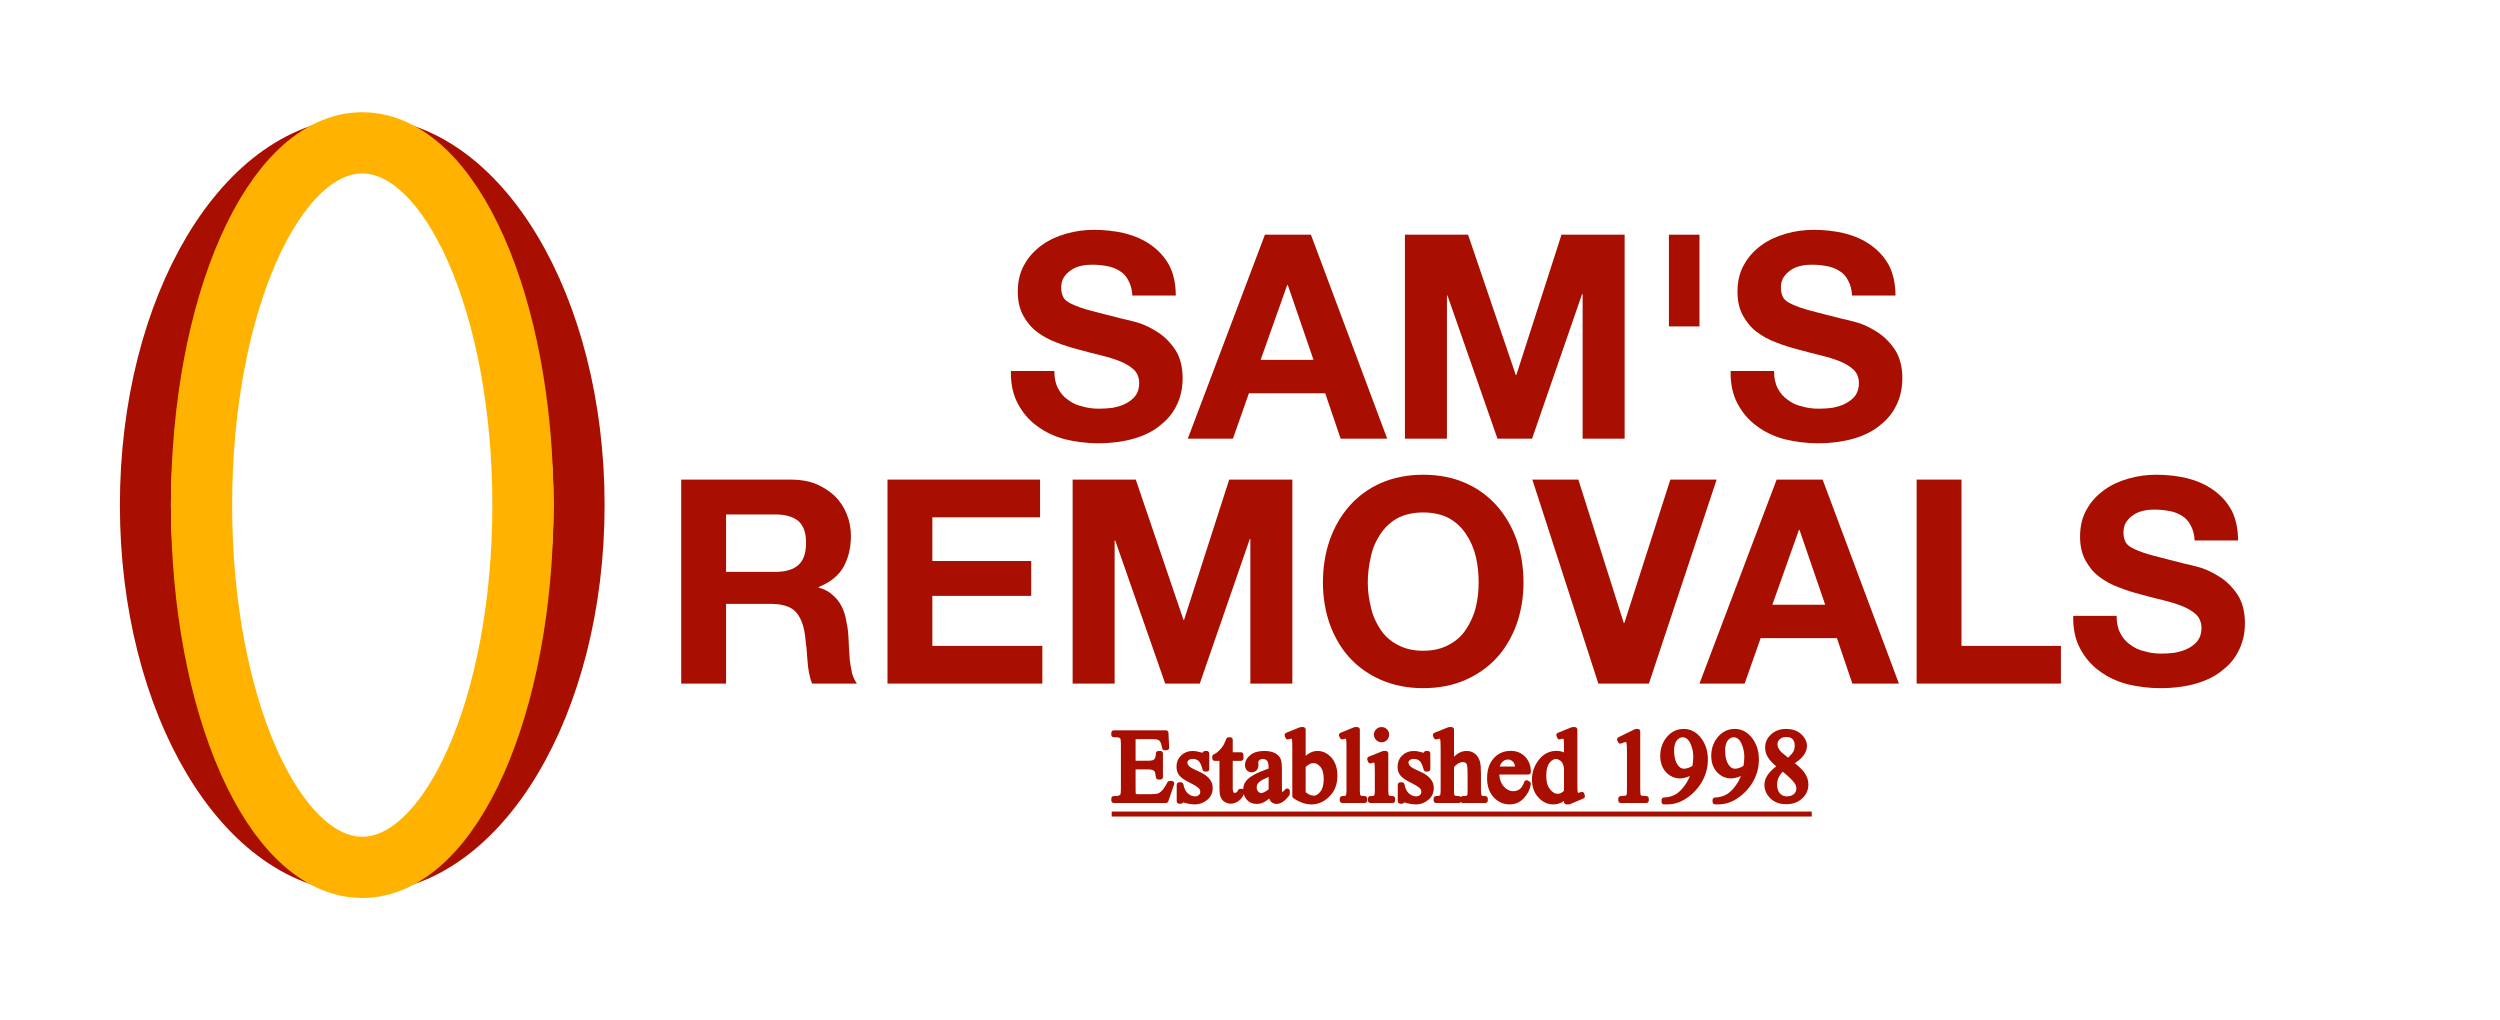 <?xml version="1.0" encoding="UTF-8" standalone="no"?>
<!DOCTYPE svg PUBLIC "-//W3C//DTD SVG 1.1//EN" "http://www.w3.org/Graphics/SVG/1.1/DTD/svg11.dtd">
<svg width="100%" height="100%" viewBox="0 0 490 200" version="1.1" xmlns="http://www.w3.org/2000/svg" xmlns:xlink="http://www.w3.org/1999/xlink" xml:space="preserve" xmlns:serif="http://www.serif.com/" style="fill-rule:evenodd;clip-rule:evenodd;stroke-linecap:round;stroke-linejoin:round;stroke-miterlimit:1.5;">
    <g>
        <g>
            <path d="M71,28C94.456,28 113.5,59.814 113.5,99C113.5,138.186 94.456,170 71,170C47.544,170 28.5,138.186 28.5,99C28.5,59.814 47.544,28 71,28ZM71,28C94.456,28 113.5,59.814 113.5,99C113.5,138.186 94.456,170 71,170C47.544,170 28.5,138.186 28.5,99C28.5,59.814 47.544,28 71,28Z" style="fill:rgb(202,161,8);stroke:rgb(168,15,0);stroke-width:10px;"/>
            <path d="M71,28C88.385,28 102.5,59.814 102.5,99C102.5,138.186 88.385,170 71,170C53.615,170 39.5,138.186 39.5,99C39.5,59.814 53.615,28 71,28ZM71,28C88.385,28 102.5,59.814 102.5,99C102.5,138.186 88.385,170 71,170C53.615,170 39.5,138.186 39.5,99C39.5,59.814 53.615,28 71,28Z" style="fill:rgb(202,161,8);stroke:rgb(255,179,0);stroke-width:12px;"/>
        </g>
        <g>
            <g transform="matrix(1,0,0,1,-103.5,-0)">
                <g transform="matrix(56,0,0,56,300.296,85.984)">
                    <path d="M0.176,-0.237L0.024,-0.237C0.023,-0.193 0.031,-0.155 0.048,-0.123C0.065,-0.091 0.087,-0.065 0.116,-0.044C0.144,-0.023 0.176,-0.008 0.213,0.002C0.251,0.011 0.289,0.016 0.328,0.016C0.377,0.016 0.42,0.01 0.457,-0.001C0.494,-0.012 0.525,-0.028 0.549,-0.049C0.575,-0.069 0.593,-0.093 0.606,-0.121C0.619,-0.149 0.625,-0.179 0.625,-0.212C0.625,-0.252 0.616,-0.285 0.6,-0.31C0.583,-0.336 0.562,-0.357 0.539,-0.372C0.516,-0.387 0.492,-0.399 0.469,-0.406C0.445,-0.413 0.426,-0.417 0.413,-0.42C0.368,-0.431 0.332,-0.441 0.304,-0.448C0.277,-0.455 0.255,-0.463 0.24,-0.47C0.224,-0.477 0.213,-0.485 0.208,-0.494C0.203,-0.503 0.2,-0.514 0.2,-0.528C0.2,-0.543 0.203,-0.556 0.21,-0.566C0.217,-0.576 0.225,-0.584 0.236,-0.591C0.246,-0.598 0.257,-0.602 0.27,-0.605C0.283,-0.608 0.295,-0.609 0.308,-0.609C0.327,-0.609 0.345,-0.607 0.361,-0.604C0.378,-0.601 0.392,-0.595 0.405,-0.587C0.418,-0.579 0.428,-0.568 0.435,-0.554C0.443,-0.54 0.448,-0.522 0.449,-0.501L0.601,-0.501C0.601,-0.542 0.593,-0.578 0.578,-0.607C0.562,-0.636 0.541,-0.659 0.514,-0.678C0.487,-0.697 0.457,-0.71 0.422,-0.719C0.388,-0.727 0.352,-0.731 0.315,-0.731C0.283,-0.731 0.251,-0.727 0.219,-0.718C0.187,-0.709 0.158,-0.696 0.133,-0.678C0.108,-0.66 0.087,-0.638 0.072,-0.611C0.056,-0.584 0.048,-0.552 0.048,-0.515C0.048,-0.482 0.054,-0.455 0.067,-0.431C0.079,-0.409 0.095,-0.389 0.115,-0.374C0.135,-0.359 0.158,-0.346 0.183,-0.337C0.208,-0.327 0.234,-0.319 0.261,-0.312C0.287,-0.305 0.313,-0.298 0.338,-0.292C0.363,-0.286 0.386,-0.279 0.406,-0.271C0.426,-0.263 0.442,-0.253 0.455,-0.241C0.467,-0.229 0.473,-0.213 0.473,-0.194C0.473,-0.176 0.468,-0.161 0.459,-0.149C0.45,-0.138 0.438,-0.129 0.424,-0.122C0.41,-0.115 0.395,-0.111 0.379,-0.108C0.363,-0.106 0.348,-0.105 0.334,-0.105C0.313,-0.105 0.293,-0.107 0.274,-0.113C0.255,-0.117 0.238,-0.125 0.224,-0.136C0.209,-0.146 0.198,-0.159 0.189,-0.176C0.18,-0.193 0.176,-0.213 0.176,-0.237Z" style="fill:rgb(168,15,0);fill-rule:nonzero;"/>
                </g>
                <g transform="matrix(56,0,0,56,336.64,85.984)">
                    <path d="M0.249,-0.276L0.342,-0.538L0.344,-0.538L0.434,-0.276L0.249,-0.276ZM0.264,-0.714L-0.006,-0L0.152,-0L0.208,-0.159L0.475,-0.159L0.529,-0L0.692,-0L0.425,-0.714L0.264,-0.714Z" style="fill:rgb(168,15,0);fill-rule:nonzero;"/>
                </g>
                <g transform="matrix(56,0,0,56,375,85.984)">
                    <path d="M0.069,-0.714L0.069,-0L0.216,-0L0.216,-0.501L0.218,-0.501L0.393,-0L0.514,-0L0.689,-0.506L0.691,-0.506L0.691,-0L0.838,-0L0.838,-0.714L0.617,-0.714L0.459,-0.223L0.457,-0.223L0.29,-0.714L0.069,-0.714Z" style="fill:rgb(168,15,0);fill-rule:nonzero;"/>
                </g>
                <g transform="matrix(56,0,0,56,425.792,85.984)">
                    <rect x="0.086" y="-0.714" width="0.107" height="0.321" style="fill:rgb(168,15,0);fill-rule:nonzero;"/>
                </g>
                <g transform="matrix(56,0,0,56,441.36,85.984)">
                    <path d="M0.176,-0.237L0.024,-0.237C0.023,-0.193 0.031,-0.155 0.048,-0.123C0.065,-0.091 0.087,-0.065 0.116,-0.044C0.144,-0.023 0.176,-0.008 0.213,0.002C0.251,0.011 0.289,0.016 0.328,0.016C0.377,0.016 0.42,0.01 0.457,-0.001C0.494,-0.012 0.525,-0.028 0.549,-0.049C0.575,-0.069 0.593,-0.093 0.606,-0.121C0.619,-0.149 0.625,-0.179 0.625,-0.212C0.625,-0.252 0.616,-0.285 0.6,-0.31C0.583,-0.336 0.562,-0.357 0.539,-0.372C0.516,-0.387 0.492,-0.399 0.469,-0.406C0.445,-0.413 0.426,-0.417 0.413,-0.42C0.368,-0.431 0.332,-0.441 0.304,-0.448C0.277,-0.455 0.255,-0.463 0.24,-0.47C0.224,-0.477 0.213,-0.485 0.208,-0.494C0.203,-0.503 0.2,-0.514 0.2,-0.528C0.2,-0.543 0.203,-0.556 0.21,-0.566C0.217,-0.576 0.225,-0.584 0.236,-0.591C0.246,-0.598 0.257,-0.602 0.27,-0.605C0.283,-0.608 0.295,-0.609 0.308,-0.609C0.327,-0.609 0.345,-0.607 0.361,-0.604C0.378,-0.601 0.392,-0.595 0.405,-0.587C0.418,-0.579 0.428,-0.568 0.435,-0.554C0.443,-0.54 0.448,-0.522 0.449,-0.501L0.601,-0.501C0.601,-0.542 0.593,-0.578 0.578,-0.607C0.562,-0.636 0.541,-0.659 0.514,-0.678C0.487,-0.697 0.457,-0.71 0.422,-0.719C0.388,-0.727 0.352,-0.731 0.315,-0.731C0.283,-0.731 0.251,-0.727 0.219,-0.718C0.187,-0.709 0.158,-0.696 0.133,-0.678C0.108,-0.66 0.087,-0.638 0.072,-0.611C0.056,-0.584 0.048,-0.552 0.048,-0.515C0.048,-0.482 0.054,-0.455 0.067,-0.431C0.079,-0.409 0.095,-0.389 0.115,-0.374C0.135,-0.359 0.158,-0.346 0.183,-0.337C0.208,-0.327 0.234,-0.319 0.261,-0.312C0.287,-0.305 0.313,-0.298 0.338,-0.292C0.363,-0.286 0.386,-0.279 0.406,-0.271C0.426,-0.263 0.442,-0.253 0.455,-0.241C0.467,-0.229 0.473,-0.213 0.473,-0.194C0.473,-0.176 0.468,-0.161 0.459,-0.149C0.45,-0.138 0.438,-0.129 0.424,-0.122C0.41,-0.115 0.395,-0.111 0.379,-0.108C0.363,-0.106 0.348,-0.105 0.334,-0.105C0.313,-0.105 0.293,-0.107 0.274,-0.113C0.255,-0.117 0.238,-0.125 0.224,-0.136C0.209,-0.146 0.198,-0.159 0.189,-0.176C0.18,-0.193 0.176,-0.213 0.176,-0.237Z" style="fill:rgb(168,15,0);fill-rule:nonzero;"/>
                </g>
                <g transform="matrix(56,0,0,56,233.152,133.984)">
                    <path d="M0.226,-0.391L0.226,-0.592L0.398,-0.592C0.434,-0.592 0.461,-0.584 0.479,-0.569C0.497,-0.553 0.506,-0.528 0.506,-0.493C0.506,-0.457 0.497,-0.431 0.479,-0.415C0.461,-0.399 0.434,-0.391 0.398,-0.391L0.226,-0.391ZM0.069,-0.714L0.069,-0L0.226,-0L0.226,-0.279L0.383,-0.279C0.422,-0.279 0.451,-0.27 0.468,-0.253C0.485,-0.236 0.497,-0.208 0.502,-0.171C0.506,-0.142 0.509,-0.112 0.511,-0.081C0.513,-0.05 0.518,-0.023 0.527,-0L0.684,-0C0.677,-0.01 0.671,-0.022 0.667,-0.036C0.664,-0.051 0.661,-0.066 0.659,-0.082C0.658,-0.098 0.657,-0.114 0.656,-0.129C0.655,-0.144 0.655,-0.158 0.654,-0.169C0.653,-0.187 0.65,-0.205 0.646,-0.223C0.643,-0.241 0.637,-0.258 0.629,-0.273C0.621,-0.288 0.611,-0.3 0.598,-0.311C0.585,-0.323 0.569,-0.331 0.55,-0.336L0.55,-0.338C0.59,-0.354 0.619,-0.377 0.637,-0.408C0.654,-0.439 0.663,-0.475 0.663,-0.517C0.663,-0.544 0.658,-0.57 0.648,-0.594C0.639,-0.617 0.625,-0.638 0.607,-0.656C0.588,-0.674 0.566,-0.688 0.54,-0.699C0.515,-0.709 0.486,-0.714 0.454,-0.714L0.069,-0.714Z" style="fill:rgb(168,15,0);fill-rule:nonzero;"/>
                </g>
                <g transform="matrix(56,0,0,56,273.584,133.984)">
                    <path d="M0.069,-0.714L0.069,-0L0.611,-0L0.611,-0.132L0.226,-0.132L0.226,-0.307L0.572,-0.307L0.572,-0.429L0.226,-0.429L0.226,-0.582L0.603,-0.582L0.603,-0.714L0.069,-0.714Z" style="fill:rgb(168,15,0);fill-rule:nonzero;"/>
                </g>
                <g transform="matrix(56,0,0,56,309.872,133.984)">
                    <path d="M0.069,-0.714L0.069,-0L0.216,-0L0.216,-0.501L0.218,-0.501L0.393,-0L0.514,-0L0.689,-0.506L0.691,-0.506L0.691,-0L0.838,-0L0.838,-0.714L0.617,-0.714L0.459,-0.223L0.457,-0.223L0.29,-0.714L0.069,-0.714Z" style="fill:rgb(168,15,0);fill-rule:nonzero;"/>
                </g>
                <g transform="matrix(56,0,0,56,360.664,133.984)">
                    <path d="M0.195,-0.354C0.195,-0.385 0.199,-0.416 0.206,-0.445C0.212,-0.474 0.224,-0.501 0.239,-0.523C0.254,-0.546 0.274,-0.565 0.299,-0.579C0.324,-0.592 0.354,-0.599 0.389,-0.599C0.424,-0.599 0.454,-0.592 0.479,-0.579C0.504,-0.565 0.524,-0.546 0.539,-0.523C0.554,-0.501 0.566,-0.474 0.573,-0.445C0.58,-0.416 0.583,-0.385 0.583,-0.354C0.583,-0.324 0.58,-0.295 0.573,-0.267C0.566,-0.238 0.554,-0.213 0.539,-0.19C0.524,-0.167 0.504,-0.149 0.479,-0.136C0.454,-0.122 0.424,-0.115 0.389,-0.115C0.354,-0.115 0.324,-0.122 0.299,-0.136C0.274,-0.149 0.254,-0.167 0.239,-0.19C0.224,-0.213 0.212,-0.238 0.206,-0.267C0.199,-0.295 0.195,-0.324 0.195,-0.354ZM0.038,-0.354C0.038,-0.302 0.046,-0.254 0.062,-0.208C0.078,-0.164 0.101,-0.124 0.131,-0.091C0.161,-0.058 0.198,-0.032 0.241,-0.013C0.285,0.006 0.334,0.016 0.389,0.016C0.444,0.016 0.494,0.006 0.537,-0.013C0.58,-0.032 0.617,-0.058 0.647,-0.091C0.677,-0.124 0.7,-0.164 0.716,-0.208C0.732,-0.254 0.74,-0.302 0.74,-0.354C0.74,-0.407 0.732,-0.457 0.716,-0.503C0.7,-0.548 0.677,-0.588 0.647,-0.622C0.617,-0.656 0.58,-0.683 0.537,-0.702C0.494,-0.721 0.444,-0.731 0.389,-0.731C0.334,-0.731 0.285,-0.721 0.241,-0.702C0.198,-0.683 0.161,-0.656 0.131,-0.622C0.101,-0.588 0.078,-0.548 0.062,-0.503C0.046,-0.457 0.038,-0.407 0.038,-0.354Z" style="fill:rgb(168,15,0);fill-rule:nonzero;"/>
                </g>
                <g transform="matrix(56,0,0,56,404.232,133.984)">
                    <path d="M0.401,-0L0.638,-0.714L0.476,-0.714L0.315,-0.212L0.313,-0.212L0.154,-0.714L-0.007,-0.714L0.224,-0L0.401,-0Z" style="fill:rgb(168,15,0);fill-rule:nonzero;"/>
                </g>
                <g transform="matrix(56,0,0,56,436.936,133.984)">
                    <path d="M0.249,-0.276L0.342,-0.538L0.344,-0.538L0.434,-0.276L0.249,-0.276ZM0.264,-0.714L-0.006,-0L0.152,-0L0.208,-0.159L0.475,-0.159L0.529,-0L0.692,-0L0.425,-0.714L0.264,-0.714Z" style="fill:rgb(168,15,0);fill-rule:nonzero;"/>
                </g>
                <g transform="matrix(56,0,0,56,475.296,133.984)">
                    <path d="M0.069,-0.714L0.069,-0L0.574,-0L0.574,-0.132L0.226,-0.132L0.226,-0.714L0.069,-0.714Z" style="fill:rgb(168,15,0);fill-rule:nonzero;"/>
                </g>
                <g transform="matrix(56,0,0,56,508.504,133.984)">
                    <path d="M0.176,-0.237L0.024,-0.237C0.023,-0.193 0.031,-0.155 0.048,-0.123C0.065,-0.091 0.087,-0.065 0.116,-0.044C0.144,-0.023 0.176,-0.008 0.213,0.002C0.251,0.011 0.289,0.016 0.328,0.016C0.377,0.016 0.42,0.01 0.457,-0.001C0.494,-0.012 0.525,-0.028 0.549,-0.049C0.575,-0.069 0.593,-0.093 0.606,-0.121C0.619,-0.149 0.625,-0.179 0.625,-0.212C0.625,-0.252 0.616,-0.285 0.6,-0.31C0.583,-0.336 0.562,-0.357 0.539,-0.372C0.516,-0.387 0.492,-0.399 0.469,-0.406C0.445,-0.413 0.426,-0.417 0.413,-0.42C0.368,-0.431 0.332,-0.441 0.304,-0.448C0.277,-0.455 0.255,-0.463 0.24,-0.47C0.224,-0.477 0.213,-0.485 0.208,-0.494C0.203,-0.503 0.2,-0.514 0.2,-0.528C0.2,-0.543 0.203,-0.556 0.21,-0.566C0.217,-0.576 0.225,-0.584 0.236,-0.591C0.246,-0.598 0.257,-0.602 0.27,-0.605C0.283,-0.608 0.295,-0.609 0.308,-0.609C0.327,-0.609 0.345,-0.607 0.361,-0.604C0.378,-0.601 0.392,-0.595 0.405,-0.587C0.418,-0.579 0.428,-0.568 0.435,-0.554C0.443,-0.54 0.448,-0.522 0.449,-0.501L0.601,-0.501C0.601,-0.542 0.593,-0.578 0.578,-0.607C0.562,-0.636 0.541,-0.659 0.514,-0.678C0.487,-0.697 0.457,-0.71 0.422,-0.719C0.388,-0.727 0.352,-0.731 0.315,-0.731C0.283,-0.731 0.251,-0.727 0.219,-0.718C0.187,-0.709 0.158,-0.696 0.133,-0.678C0.108,-0.66 0.087,-0.638 0.072,-0.611C0.056,-0.584 0.048,-0.552 0.048,-0.515C0.048,-0.482 0.054,-0.455 0.067,-0.431C0.079,-0.409 0.095,-0.389 0.115,-0.374C0.135,-0.359 0.158,-0.346 0.183,-0.337C0.208,-0.327 0.234,-0.319 0.261,-0.312C0.287,-0.305 0.313,-0.298 0.338,-0.292C0.363,-0.286 0.386,-0.279 0.406,-0.271C0.426,-0.263 0.442,-0.253 0.455,-0.241C0.467,-0.229 0.473,-0.213 0.473,-0.194C0.473,-0.176 0.468,-0.161 0.459,-0.149C0.45,-0.138 0.438,-0.129 0.424,-0.122C0.41,-0.115 0.395,-0.111 0.379,-0.108C0.363,-0.106 0.348,-0.105 0.334,-0.105C0.313,-0.105 0.293,-0.107 0.274,-0.113C0.255,-0.117 0.238,-0.125 0.224,-0.136C0.209,-0.146 0.198,-0.159 0.189,-0.176C0.18,-0.193 0.176,-0.213 0.176,-0.237Z" style="fill:rgb(168,15,0);fill-rule:nonzero;"/>
                </g>
            </g>
            <g transform="matrix(1,0,0,1,-31.5,122)">
                <g transform="matrix(20,0,0,20,249.396,34.887)">
                    <path d="M0.209,-0.626L0.209,-0.364L0.354,-0.364C0.392,-0.364 0.417,-0.37 0.43,-0.381C0.447,-0.396 0.457,-0.423 0.458,-0.46L0.477,-0.46L0.477,-0.23L0.458,-0.23C0.454,-0.262 0.449,-0.283 0.445,-0.292C0.439,-0.303 0.429,-0.312 0.416,-0.319C0.403,-0.325 0.382,-0.329 0.354,-0.329L0.209,-0.329L0.209,-0.11C0.209,-0.081 0.21,-0.063 0.213,-0.057C0.215,-0.051 0.22,-0.045 0.227,-0.042C0.233,-0.038 0.245,-0.036 0.264,-0.036L0.376,-0.036C0.413,-0.036 0.441,-0.039 0.458,-0.044C0.474,-0.049 0.491,-0.059 0.506,-0.075C0.527,-0.095 0.547,-0.125 0.568,-0.166L0.588,-0.166L0.531,-0L0.021,-0L0.021,-0.018L0.044,-0.018C0.06,-0.018 0.074,-0.022 0.088,-0.029C0.099,-0.035 0.106,-0.042 0.11,-0.053C0.113,-0.063 0.115,-0.084 0.115,-0.117L0.115,-0.547C0.115,-0.589 0.111,-0.615 0.103,-0.625C0.091,-0.638 0.071,-0.644 0.044,-0.644L0.021,-0.644L0.021,-0.662L0.531,-0.662L0.538,-0.517L0.519,-0.517C0.512,-0.552 0.505,-0.576 0.496,-0.589C0.488,-0.602 0.476,-0.612 0.459,-0.619C0.446,-0.624 0.424,-0.626 0.391,-0.626L0.209,-0.626Z" style="fill:rgb(168,15,0);fill-rule:nonzero;stroke:rgb(168,15,0);stroke-width:0.05px;stroke-linecap:butt;stroke-miterlimit:2;"/>
                </g>
                <g transform="matrix(20,0,0,20,261.613,34.887)">
                    <path d="M0.32,-0.46L0.32,-0.308L0.304,-0.308C0.292,-0.356 0.276,-0.389 0.257,-0.406C0.237,-0.423 0.213,-0.432 0.183,-0.432C0.16,-0.432 0.141,-0.426 0.127,-0.414C0.113,-0.402 0.106,-0.388 0.106,-0.374C0.106,-0.355 0.112,-0.34 0.122,-0.327C0.132,-0.313 0.153,-0.299 0.184,-0.284L0.255,-0.25C0.321,-0.217 0.354,-0.175 0.354,-0.122C0.354,-0.081 0.339,-0.049 0.308,-0.024C0.277,0.001 0.243,0.014 0.205,0.014C0.177,0.014 0.146,0.009 0.111,-0.001C0.1,-0.004 0.091,-0.006 0.084,-0.006C0.077,-0.006 0.071,-0.002 0.067,0.007L0.051,0.007L0.051,-0.153L0.067,-0.153C0.076,-0.107 0.093,-0.073 0.119,-0.05C0.145,-0.027 0.174,-0.015 0.206,-0.015C0.228,-0.015 0.246,-0.022 0.26,-0.035C0.275,-0.048 0.282,-0.064 0.282,-0.083C0.282,-0.105 0.274,-0.124 0.258,-0.139C0.242,-0.154 0.211,-0.174 0.164,-0.197C0.116,-0.221 0.085,-0.242 0.071,-0.261C0.056,-0.279 0.049,-0.303 0.049,-0.331C0.049,-0.368 0.061,-0.399 0.087,-0.423C0.112,-0.448 0.145,-0.46 0.185,-0.46C0.202,-0.46 0.223,-0.457 0.249,-0.449C0.265,-0.444 0.276,-0.442 0.282,-0.442C0.287,-0.442 0.291,-0.443 0.294,-0.445C0.297,-0.448 0.3,-0.453 0.304,-0.46L0.32,-0.46Z" style="fill:rgb(168,15,0);fill-rule:nonzero;stroke:rgb(168,15,0);stroke-width:0.05px;stroke-linecap:butt;stroke-miterlimit:2;"/>
                </g>
                <g transform="matrix(20,0,0,20,269.396,34.887)">
                    <path d="M0.161,-0.594L0.161,-0.447L0.266,-0.447L0.266,-0.413L0.161,-0.413L0.161,-0.123C0.161,-0.094 0.165,-0.075 0.174,-0.064C0.182,-0.054 0.193,-0.049 0.206,-0.049C0.216,-0.049 0.227,-0.053 0.237,-0.059C0.247,-0.066 0.255,-0.076 0.26,-0.089L0.279,-0.089C0.268,-0.057 0.252,-0.033 0.231,-0.017C0.21,-0.001 0.189,0.007 0.167,0.007C0.152,0.007 0.137,0.003 0.123,-0.005C0.108,-0.013 0.098,-0.025 0.091,-0.041C0.084,-0.056 0.081,-0.08 0.081,-0.112L0.081,-0.413L0.01,-0.413L0.01,-0.429C0.028,-0.436 0.046,-0.448 0.065,-0.466C0.083,-0.483 0.1,-0.503 0.115,-0.526C0.122,-0.539 0.133,-0.561 0.146,-0.594L0.161,-0.594Z" style="fill:rgb(168,15,0);fill-rule:nonzero;stroke:rgb(168,15,0);stroke-width:0.05px;stroke-linecap:butt;stroke-miterlimit:2;"/>
                </g>
                <g transform="matrix(20,0,0,20,274.953,34.887)">
                    <path d="M0.285,-0.064C0.239,-0.029 0.21,-0.008 0.198,-0.003C0.181,0.005 0.162,0.009 0.142,0.009C0.111,0.009 0.086,-0.001 0.066,-0.022C0.046,-0.044 0.036,-0.071 0.036,-0.106C0.036,-0.128 0.041,-0.147 0.05,-0.163C0.064,-0.185 0.087,-0.206 0.12,-0.225C0.153,-0.245 0.208,-0.268 0.285,-0.296L0.285,-0.314C0.285,-0.359 0.278,-0.389 0.263,-0.406C0.249,-0.422 0.229,-0.431 0.202,-0.431C0.181,-0.431 0.165,-0.425 0.153,-0.414C0.14,-0.403 0.134,-0.39 0.134,-0.376L0.135,-0.348C0.135,-0.333 0.131,-0.321 0.124,-0.313C0.116,-0.305 0.106,-0.301 0.094,-0.301C0.082,-0.301 0.072,-0.305 0.064,-0.313C0.057,-0.322 0.053,-0.333 0.053,-0.348C0.053,-0.376 0.067,-0.402 0.096,-0.425C0.124,-0.449 0.165,-0.46 0.216,-0.46C0.256,-0.46 0.289,-0.454 0.314,-0.44C0.333,-0.43 0.347,-0.415 0.356,-0.393C0.362,-0.379 0.365,-0.35 0.365,-0.307L0.365,-0.155C0.365,-0.113 0.366,-0.087 0.368,-0.077C0.369,-0.067 0.372,-0.061 0.376,-0.058C0.379,-0.054 0.384,-0.053 0.389,-0.053C0.394,-0.053 0.398,-0.054 0.402,-0.056C0.409,-0.06 0.422,-0.072 0.442,-0.092L0.442,-0.064C0.405,-0.016 0.371,0.009 0.337,0.009C0.321,0.009 0.309,0.003 0.299,-0.008C0.29,-0.019 0.285,-0.038 0.285,-0.064ZM0.285,-0.096L0.285,-0.267C0.236,-0.247 0.204,-0.233 0.189,-0.225C0.164,-0.211 0.145,-0.196 0.134,-0.18C0.123,-0.165 0.118,-0.147 0.118,-0.129C0.118,-0.105 0.125,-0.086 0.139,-0.071C0.153,-0.055 0.169,-0.047 0.187,-0.047C0.212,-0.047 0.244,-0.064 0.285,-0.096Z" style="fill:rgb(168,15,0);fill-rule:nonzero;stroke:rgb(168,15,0);stroke-width:0.05px;stroke-linecap:butt;stroke-miterlimit:2;"/>
                </g>
                <g transform="matrix(20,0,0,20,283.83,34.887)">
                    <path d="M0.154,-0.37C0.197,-0.43 0.244,-0.46 0.294,-0.46C0.34,-0.46 0.38,-0.441 0.414,-0.402C0.448,-0.362 0.465,-0.309 0.465,-0.241C0.465,-0.161 0.439,-0.097 0.386,-0.049C0.341,-0.007 0.291,0.014 0.235,0.014C0.209,0.014 0.182,0.009 0.156,-0C0.129,-0.01 0.101,-0.024 0.073,-0.043L0.073,-0.506C0.073,-0.557 0.072,-0.588 0.07,-0.6C0.067,-0.612 0.063,-0.62 0.058,-0.624C0.053,-0.628 0.046,-0.63 0.039,-0.63C0.029,-0.63 0.018,-0.628 0.004,-0.623L-0.002,-0.64L0.132,-0.694L0.154,-0.694L0.154,-0.37ZM0.154,-0.339L0.154,-0.071C0.17,-0.055 0.188,-0.043 0.205,-0.034C0.223,-0.026 0.241,-0.022 0.26,-0.022C0.289,-0.022 0.317,-0.038 0.343,-0.071C0.368,-0.103 0.381,-0.151 0.381,-0.213C0.381,-0.27 0.368,-0.314 0.343,-0.345C0.317,-0.376 0.288,-0.391 0.255,-0.391C0.238,-0.391 0.221,-0.387 0.204,-0.378C0.191,-0.371 0.174,-0.358 0.154,-0.339Z" style="fill:rgb(168,15,0);fill-rule:nonzero;stroke:rgb(168,15,0);stroke-width:0.05px;stroke-linecap:butt;stroke-miterlimit:2;"/>
                </g>
                <g transform="matrix(20,0,0,20,293.83,34.887)">
                    <path d="M0.185,-0.694L0.185,-0.101C0.185,-0.073 0.187,-0.055 0.191,-0.045C0.195,-0.036 0.201,-0.029 0.21,-0.025C0.218,-0.02 0.234,-0.018 0.257,-0.018L0.257,-0L0.038,-0L0.038,-0.018C0.059,-0.018 0.073,-0.02 0.08,-0.024C0.088,-0.028 0.093,-0.035 0.098,-0.045C0.102,-0.055 0.104,-0.073 0.104,-0.101L0.104,-0.507C0.104,-0.558 0.103,-0.589 0.101,-0.6C0.098,-0.612 0.095,-0.62 0.09,-0.624C0.085,-0.628 0.078,-0.63 0.07,-0.63C0.062,-0.63 0.051,-0.628 0.038,-0.623L0.03,-0.64L0.163,-0.694L0.185,-0.694Z" style="fill:rgb(168,15,0);fill-rule:nonzero;stroke:rgb(168,15,0);stroke-width:0.05px;stroke-linecap:butt;stroke-miterlimit:2;"/>
                </g>
                <g transform="matrix(20,0,0,20,299.387,34.887)">
                    <path d="M0.145,-0.694C0.159,-0.694 0.17,-0.69 0.18,-0.68C0.19,-0.67 0.194,-0.659 0.194,-0.645C0.194,-0.631 0.19,-0.62 0.18,-0.61C0.17,-0.6 0.159,-0.595 0.145,-0.595C0.131,-0.595 0.12,-0.6 0.11,-0.61C0.1,-0.62 0.095,-0.631 0.095,-0.645C0.095,-0.659 0.1,-0.67 0.11,-0.68C0.119,-0.69 0.131,-0.694 0.145,-0.694ZM0.186,-0.46L0.186,-0.101C0.186,-0.073 0.188,-0.054 0.192,-0.045C0.196,-0.036 0.202,-0.029 0.21,-0.024C0.218,-0.02 0.232,-0.018 0.253,-0.018L0.253,-0L0.036,-0L0.036,-0.018C0.058,-0.018 0.073,-0.02 0.08,-0.024C0.088,-0.028 0.094,-0.035 0.098,-0.045C0.102,-0.055 0.104,-0.073 0.104,-0.101L0.104,-0.273C0.104,-0.322 0.103,-0.353 0.1,-0.368C0.098,-0.378 0.094,-0.385 0.089,-0.389C0.084,-0.393 0.078,-0.396 0.069,-0.396C0.06,-0.396 0.049,-0.393 0.036,-0.388L0.029,-0.406L0.164,-0.46L0.186,-0.46Z" style="fill:rgb(168,15,0);fill-rule:nonzero;stroke:rgb(168,15,0);stroke-width:0.05px;stroke-linecap:butt;stroke-miterlimit:2;"/>
                </g>
                <g transform="matrix(20,0,0,20,304.943,34.887)">
                    <path d="M0.32,-0.46L0.32,-0.308L0.304,-0.308C0.292,-0.356 0.276,-0.389 0.257,-0.406C0.237,-0.423 0.213,-0.432 0.183,-0.432C0.16,-0.432 0.141,-0.426 0.127,-0.414C0.113,-0.402 0.106,-0.388 0.106,-0.374C0.106,-0.355 0.112,-0.34 0.122,-0.327C0.132,-0.313 0.153,-0.299 0.184,-0.284L0.255,-0.25C0.321,-0.217 0.354,-0.175 0.354,-0.122C0.354,-0.081 0.339,-0.049 0.308,-0.024C0.277,0.001 0.243,0.014 0.205,0.014C0.177,0.014 0.146,0.009 0.111,-0.001C0.1,-0.004 0.091,-0.006 0.084,-0.006C0.077,-0.006 0.071,-0.002 0.067,0.007L0.051,0.007L0.051,-0.153L0.067,-0.153C0.076,-0.107 0.093,-0.073 0.119,-0.05C0.145,-0.027 0.174,-0.015 0.206,-0.015C0.228,-0.015 0.246,-0.022 0.26,-0.035C0.275,-0.048 0.282,-0.064 0.282,-0.083C0.282,-0.105 0.274,-0.124 0.258,-0.139C0.242,-0.154 0.211,-0.174 0.164,-0.197C0.116,-0.221 0.085,-0.242 0.071,-0.261C0.056,-0.279 0.049,-0.303 0.049,-0.331C0.049,-0.368 0.061,-0.399 0.087,-0.423C0.112,-0.448 0.145,-0.46 0.185,-0.46C0.202,-0.46 0.223,-0.457 0.249,-0.449C0.265,-0.444 0.276,-0.442 0.282,-0.442C0.287,-0.442 0.291,-0.443 0.294,-0.445C0.297,-0.448 0.3,-0.453 0.304,-0.46L0.32,-0.46Z" style="fill:rgb(168,15,0);fill-rule:nonzero;stroke:rgb(168,15,0);stroke-width:0.05px;stroke-linecap:butt;stroke-miterlimit:2;"/>
                </g>
                <g transform="matrix(20,0,0,20,312.727,34.887)">
                    <path d="M0.163,-0.694L0.163,-0.367C0.199,-0.407 0.227,-0.432 0.249,-0.444C0.27,-0.455 0.291,-0.46 0.312,-0.46C0.337,-0.46 0.359,-0.453 0.377,-0.439C0.396,-0.425 0.409,-0.403 0.418,-0.374C0.424,-0.353 0.427,-0.315 0.427,-0.259L0.427,-0.101C0.427,-0.073 0.43,-0.053 0.434,-0.043C0.437,-0.035 0.443,-0.029 0.451,-0.024C0.458,-0.02 0.473,-0.018 0.494,-0.018L0.494,-0L0.274,-0L0.274,-0.018L0.284,-0.018C0.305,-0.018 0.319,-0.021 0.328,-0.027C0.336,-0.033 0.341,-0.043 0.345,-0.055C0.346,-0.06 0.346,-0.076 0.346,-0.101L0.346,-0.259C0.346,-0.308 0.344,-0.34 0.339,-0.355C0.334,-0.371 0.326,-0.382 0.314,-0.39C0.303,-0.398 0.29,-0.401 0.274,-0.401C0.258,-0.401 0.242,-0.397 0.225,-0.389C0.207,-0.38 0.187,-0.363 0.163,-0.337L0.163,-0.101C0.163,-0.07 0.164,-0.051 0.168,-0.044C0.171,-0.036 0.177,-0.03 0.187,-0.025C0.196,-0.02 0.212,-0.018 0.235,-0.018L0.235,-0L0.013,-0L0.013,-0.018C0.033,-0.018 0.049,-0.021 0.06,-0.027C0.067,-0.03 0.072,-0.036 0.076,-0.045C0.08,-0.055 0.082,-0.073 0.082,-0.101L0.082,-0.506C0.082,-0.557 0.08,-0.588 0.078,-0.6C0.075,-0.612 0.072,-0.62 0.067,-0.624C0.062,-0.628 0.055,-0.63 0.046,-0.63C0.04,-0.63 0.028,-0.628 0.013,-0.623L0.006,-0.64L0.14,-0.694L0.163,-0.694Z" style="fill:rgb(168,15,0);fill-rule:nonzero;stroke:rgb(168,15,0);stroke-width:0.05px;stroke-linecap:butt;stroke-miterlimit:2;"/>
                </g>
                <g transform="matrix(20,0,0,20,322.727,34.887)">
                    <path d="M0.106,-0.279C0.106,-0.212 0.122,-0.16 0.155,-0.123C0.187,-0.085 0.226,-0.066 0.27,-0.066C0.299,-0.066 0.324,-0.074 0.346,-0.09C0.368,-0.106 0.386,-0.134 0.4,-0.173L0.416,-0.163C0.409,-0.118 0.389,-0.078 0.356,-0.041C0.323,-0.005 0.282,0.014 0.232,0.014C0.179,0.014 0.133,-0.007 0.094,-0.049C0.056,-0.091 0.037,-0.147 0.037,-0.218C0.037,-0.294 0.057,-0.354 0.096,-0.397C0.135,-0.44 0.184,-0.461 0.244,-0.461C0.294,-0.461 0.335,-0.444 0.367,-0.411C0.399,-0.378 0.416,-0.334 0.416,-0.279L0.106,-0.279ZM0.106,-0.307L0.313,-0.307C0.312,-0.336 0.308,-0.356 0.303,-0.368C0.295,-0.386 0.283,-0.4 0.267,-0.411C0.251,-0.421 0.234,-0.426 0.216,-0.426C0.189,-0.426 0.165,-0.416 0.144,-0.395C0.122,-0.374 0.11,-0.345 0.106,-0.307Z" style="fill:rgb(168,15,0);fill-rule:nonzero;stroke:rgb(168,15,0);stroke-width:0.05px;stroke-linecap:butt;stroke-miterlimit:2;"/>
                </g>
                <g transform="matrix(20,0,0,20,331.604,34.887)">
                    <path d="M0.347,-0.05C0.325,-0.028 0.304,-0.011 0.283,-0.001C0.262,0.009 0.24,0.014 0.216,0.014C0.167,0.014 0.124,-0.007 0.088,-0.048C0.051,-0.088 0.033,-0.141 0.033,-0.205C0.033,-0.269 0.053,-0.328 0.094,-0.381C0.134,-0.434 0.186,-0.461 0.25,-0.461C0.289,-0.461 0.321,-0.448 0.347,-0.423L0.347,-0.506C0.347,-0.557 0.346,-0.588 0.344,-0.6C0.341,-0.612 0.337,-0.62 0.332,-0.624C0.327,-0.628 0.32,-0.63 0.312,-0.63C0.304,-0.63 0.293,-0.628 0.279,-0.623L0.272,-0.64L0.406,-0.694L0.428,-0.694L0.428,-0.177C0.428,-0.125 0.429,-0.093 0.431,-0.081C0.434,-0.07 0.438,-0.062 0.443,-0.057C0.448,-0.053 0.455,-0.05 0.462,-0.05C0.471,-0.05 0.482,-0.053 0.497,-0.059L0.502,-0.042L0.37,0.014L0.347,0.014L0.347,-0.05ZM0.347,-0.084L0.347,-0.315C0.345,-0.337 0.339,-0.357 0.33,-0.375C0.32,-0.394 0.307,-0.407 0.291,-0.417C0.275,-0.426 0.259,-0.431 0.244,-0.431C0.215,-0.431 0.189,-0.418 0.167,-0.392C0.137,-0.358 0.123,-0.309 0.123,-0.244C0.123,-0.178 0.137,-0.128 0.166,-0.093C0.194,-0.058 0.226,-0.04 0.261,-0.04C0.291,-0.04 0.319,-0.055 0.347,-0.084Z" style="fill:rgb(168,15,0);fill-rule:nonzero;stroke:rgb(168,15,0);stroke-width:0.05px;stroke-linecap:butt;stroke-miterlimit:2;"/>
                </g>
                <g transform="matrix(20,0,0,20,346.604,34.887)">
                    <path d="M0.117,-0.597L0.278,-0.676L0.294,-0.676L0.294,-0.117C0.294,-0.08 0.296,-0.056 0.299,-0.047C0.302,-0.038 0.309,-0.031 0.318,-0.026C0.328,-0.021 0.348,-0.019 0.378,-0.018L0.378,-0L0.129,-0L0.129,-0.018C0.16,-0.019 0.18,-0.021 0.189,-0.026C0.199,-0.031 0.205,-0.037 0.208,-0.045C0.212,-0.053 0.214,-0.077 0.214,-0.117L0.214,-0.474C0.214,-0.522 0.212,-0.553 0.209,-0.567C0.207,-0.577 0.203,-0.585 0.197,-0.59C0.191,-0.595 0.183,-0.597 0.175,-0.597C0.163,-0.597 0.146,-0.592 0.125,-0.582L0.117,-0.597Z" style="fill:rgb(168,15,0);fill-rule:nonzero;stroke:rgb(168,15,0);stroke-width:0.05px;stroke-linecap:butt;stroke-miterlimit:2;"/>
                </g>
                <g transform="matrix(20,0,0,20,356.604,34.887)">
                    <path d="M0.053,0.014L0.053,-0.004C0.095,-0.005 0.134,-0.015 0.171,-0.034C0.207,-0.053 0.243,-0.086 0.277,-0.134C0.311,-0.181 0.334,-0.234 0.348,-0.291C0.297,-0.258 0.25,-0.241 0.209,-0.241C0.162,-0.241 0.123,-0.259 0.089,-0.295C0.056,-0.331 0.04,-0.379 0.04,-0.438C0.04,-0.496 0.056,-0.548 0.089,-0.593C0.129,-0.648 0.182,-0.676 0.246,-0.676C0.3,-0.676 0.347,-0.653 0.386,-0.608C0.433,-0.553 0.457,-0.484 0.457,-0.402C0.457,-0.329 0.439,-0.26 0.403,-0.197C0.367,-0.133 0.316,-0.08 0.252,-0.038C0.2,-0.004 0.142,0.014 0.081,0.014L0.053,0.014ZM0.355,-0.327C0.361,-0.369 0.364,-0.403 0.364,-0.428C0.364,-0.46 0.359,-0.494 0.348,-0.531C0.337,-0.567 0.322,-0.595 0.302,-0.615C0.283,-0.634 0.26,-0.644 0.235,-0.644C0.206,-0.644 0.181,-0.631 0.159,-0.605C0.137,-0.579 0.126,-0.54 0.126,-0.489C0.126,-0.42 0.141,-0.366 0.17,-0.328C0.191,-0.3 0.217,-0.286 0.248,-0.286C0.263,-0.286 0.281,-0.289 0.301,-0.296C0.322,-0.304 0.34,-0.314 0.355,-0.327Z" style="fill:rgb(168,15,0);fill-rule:nonzero;stroke:rgb(168,15,0);stroke-width:0.05px;stroke-linecap:butt;stroke-miterlimit:2;"/>
                </g>
                <g transform="matrix(20,0,0,20,366.604,34.887)">
                    <path d="M0.053,0.014L0.053,-0.004C0.095,-0.005 0.134,-0.015 0.171,-0.034C0.207,-0.053 0.243,-0.086 0.277,-0.134C0.311,-0.181 0.334,-0.234 0.348,-0.291C0.297,-0.258 0.25,-0.241 0.209,-0.241C0.162,-0.241 0.123,-0.259 0.089,-0.295C0.056,-0.331 0.04,-0.379 0.04,-0.438C0.04,-0.496 0.056,-0.548 0.089,-0.593C0.129,-0.648 0.182,-0.676 0.246,-0.676C0.3,-0.676 0.347,-0.653 0.386,-0.608C0.433,-0.553 0.457,-0.484 0.457,-0.402C0.457,-0.329 0.439,-0.26 0.403,-0.197C0.367,-0.133 0.316,-0.08 0.252,-0.038C0.2,-0.004 0.142,0.014 0.081,0.014L0.053,0.014ZM0.355,-0.327C0.361,-0.369 0.364,-0.403 0.364,-0.428C0.364,-0.46 0.359,-0.494 0.348,-0.531C0.337,-0.567 0.322,-0.595 0.302,-0.615C0.283,-0.634 0.26,-0.644 0.235,-0.644C0.206,-0.644 0.181,-0.631 0.159,-0.605C0.137,-0.579 0.126,-0.54 0.126,-0.489C0.126,-0.42 0.141,-0.366 0.17,-0.328C0.191,-0.3 0.217,-0.286 0.248,-0.286C0.263,-0.286 0.281,-0.289 0.301,-0.296C0.322,-0.304 0.34,-0.314 0.355,-0.327Z" style="fill:rgb(168,15,0);fill-rule:nonzero;stroke:rgb(168,15,0);stroke-width:0.05px;stroke-linecap:butt;stroke-miterlimit:2;"/>
                </g>
                <g transform="matrix(20,0,0,20,376.604,34.887)">
                    <path d="M0.192,-0.333C0.139,-0.376 0.106,-0.411 0.091,-0.437C0.075,-0.463 0.068,-0.49 0.068,-0.518C0.068,-0.561 0.084,-0.598 0.118,-0.629C0.151,-0.66 0.195,-0.676 0.25,-0.676C0.303,-0.676 0.346,-0.661 0.379,-0.632C0.411,-0.603 0.428,-0.57 0.428,-0.533C0.428,-0.508 0.419,-0.483 0.401,-0.458C0.384,-0.432 0.347,-0.402 0.292,-0.367C0.349,-0.322 0.387,-0.288 0.405,-0.262C0.43,-0.229 0.442,-0.194 0.442,-0.157C0.442,-0.111 0.425,-0.071 0.389,-0.038C0.354,-0.005 0.307,0.012 0.25,0.012C0.187,0.012 0.138,-0.008 0.103,-0.047C0.075,-0.079 0.061,-0.113 0.061,-0.151C0.061,-0.18 0.07,-0.209 0.09,-0.238C0.11,-0.267 0.144,-0.299 0.192,-0.333ZM0.269,-0.386C0.308,-0.421 0.332,-0.449 0.343,-0.469C0.353,-0.489 0.358,-0.512 0.358,-0.538C0.358,-0.572 0.349,-0.599 0.33,-0.618C0.31,-0.638 0.284,-0.647 0.251,-0.647C0.218,-0.647 0.191,-0.638 0.17,-0.619C0.149,-0.599 0.139,-0.577 0.139,-0.551C0.139,-0.534 0.143,-0.517 0.152,-0.5C0.16,-0.484 0.173,-0.467 0.188,-0.452L0.269,-0.386ZM0.215,-0.315C0.188,-0.292 0.168,-0.267 0.155,-0.24C0.142,-0.214 0.135,-0.185 0.135,-0.153C0.135,-0.111 0.147,-0.078 0.17,-0.052C0.193,-0.027 0.222,-0.015 0.257,-0.015C0.292,-0.015 0.321,-0.025 0.342,-0.044C0.363,-0.064 0.374,-0.088 0.374,-0.117C0.374,-0.14 0.367,-0.161 0.355,-0.18C0.332,-0.214 0.285,-0.259 0.215,-0.315Z" style="fill:rgb(168,15,0);fill-rule:nonzero;stroke:rgb(168,15,0);stroke-width:0.05px;stroke-linecap:butt;stroke-miterlimit:2;"/>
                </g>
                <rect x="249.396" y="37.064" width="137.207" height="0.977" style="fill:rgb(168,15,0);"/>
            </g>
        </g>
    </g>
</svg>
